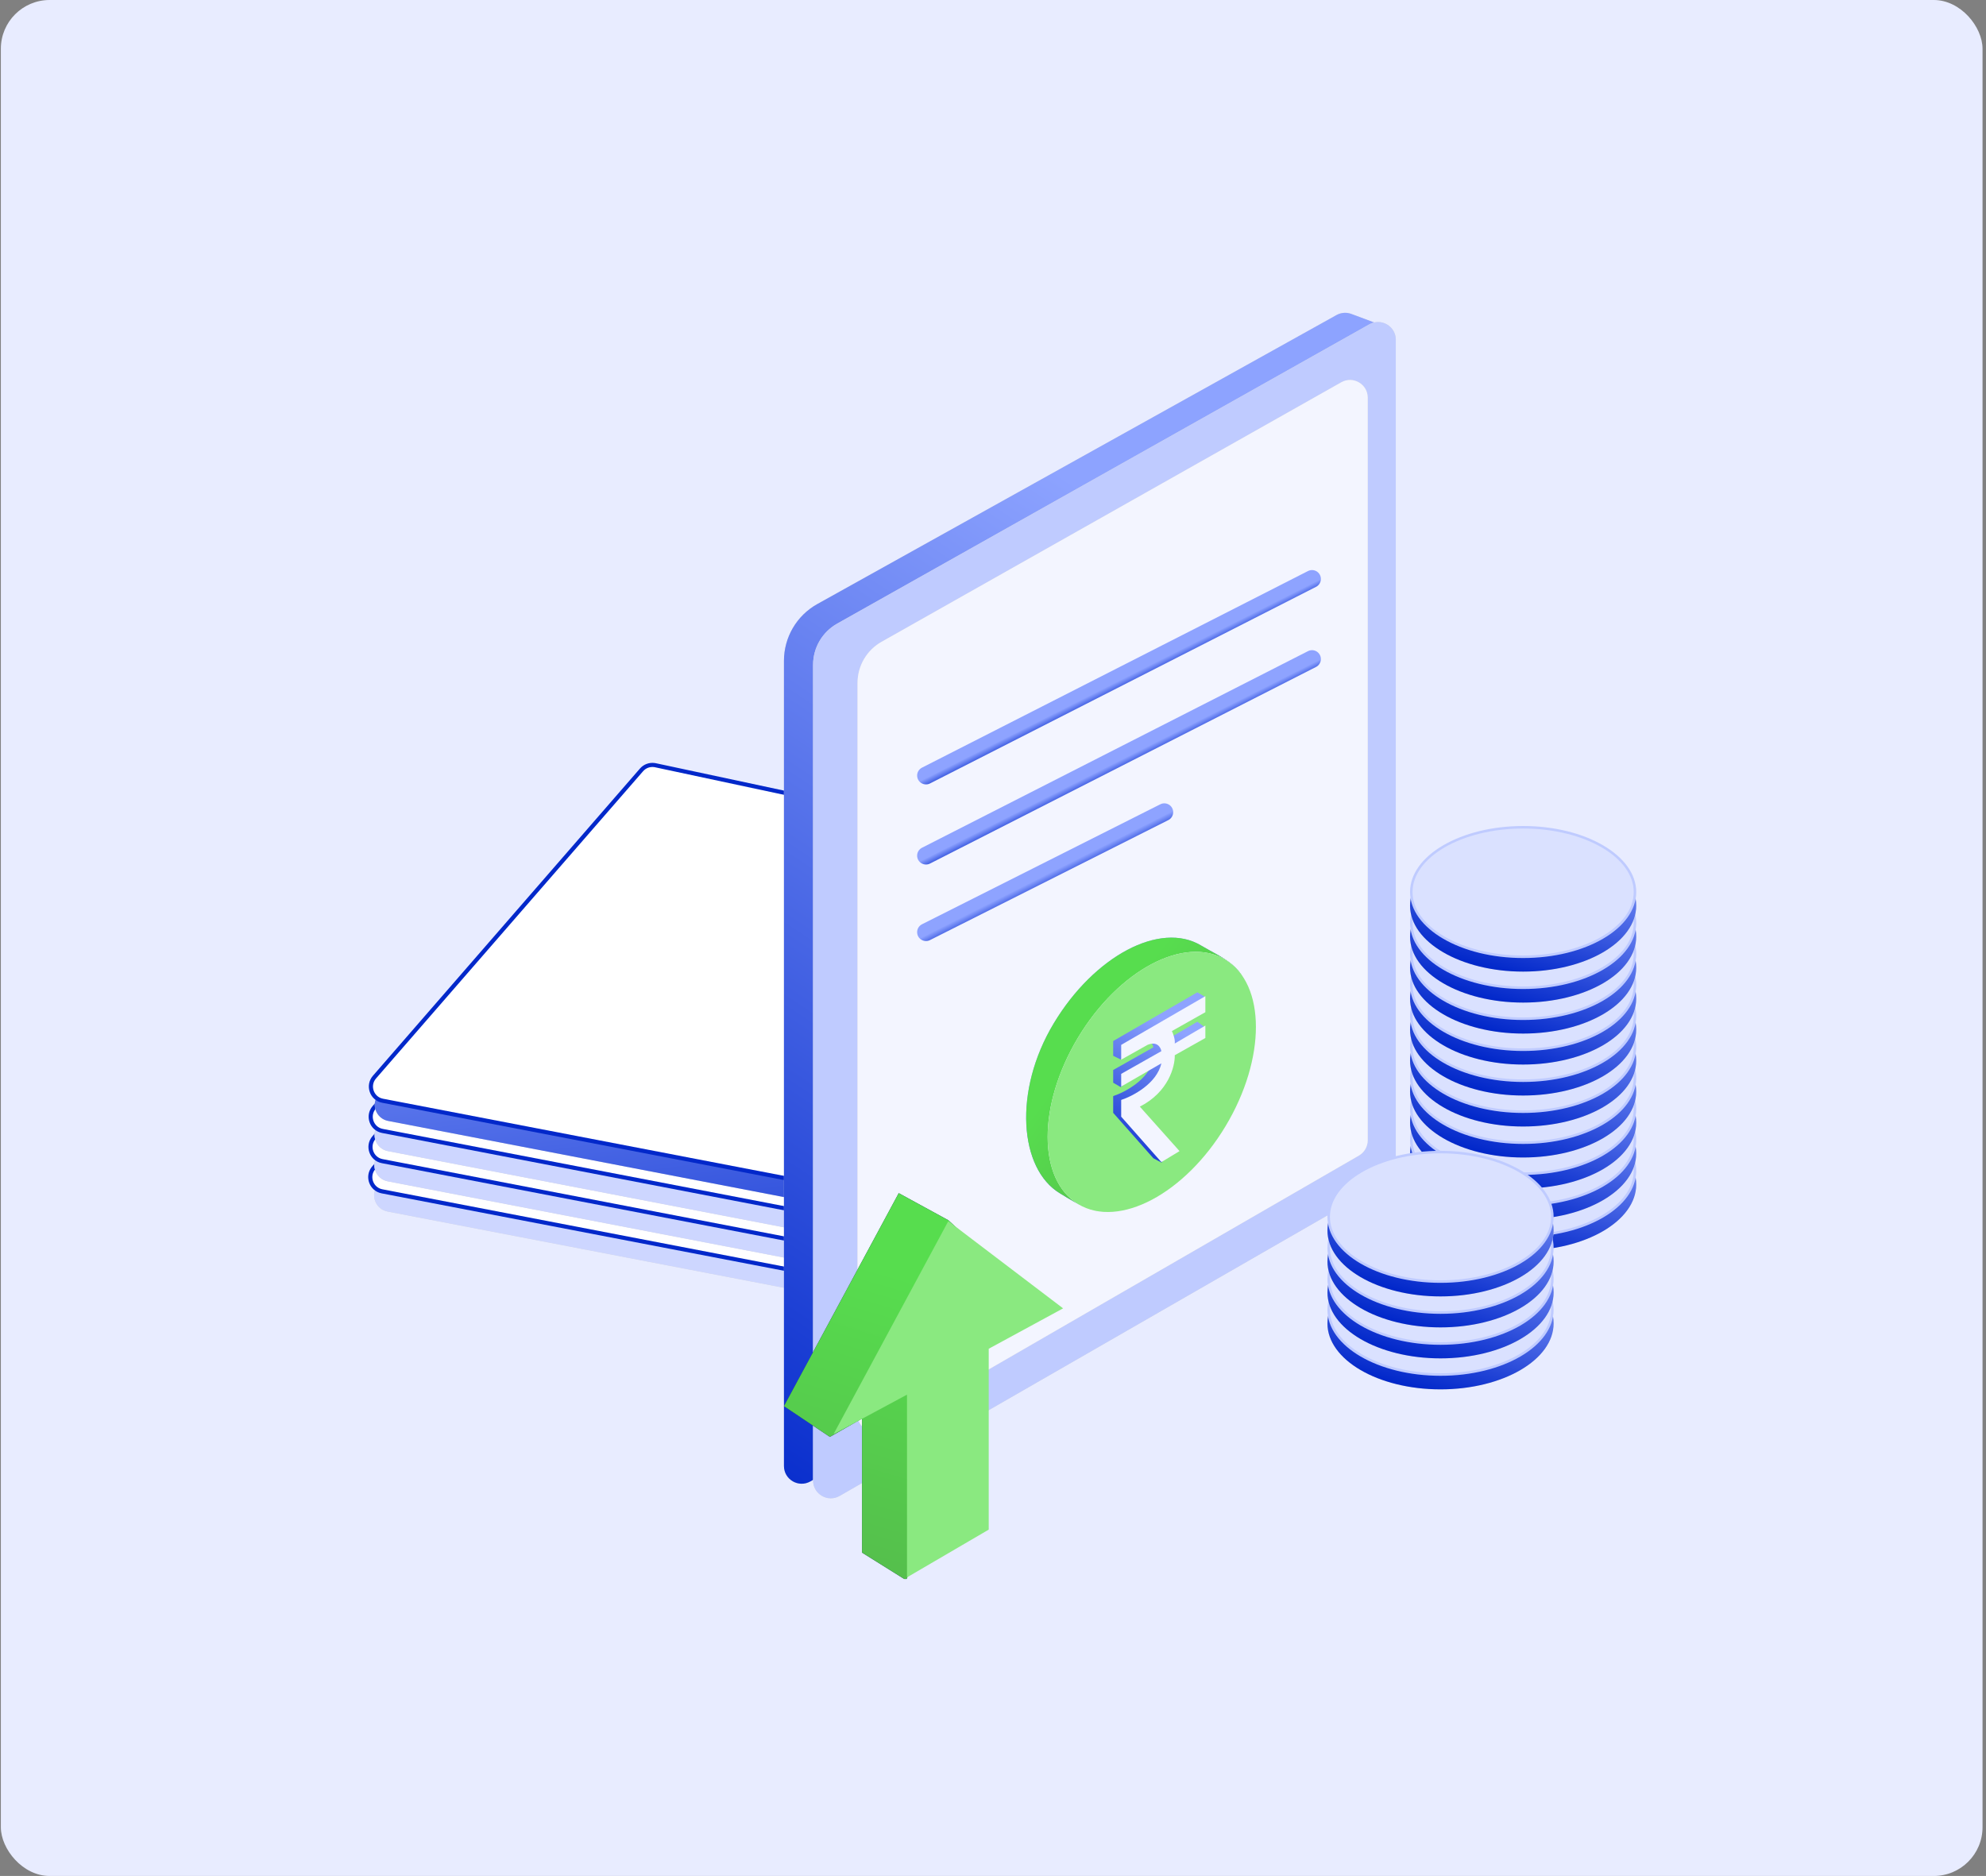 <svg width="326" height="308" viewBox="0 0 326 308" fill="none" xmlns="http://www.w3.org/2000/svg">
<rect x="0" y="0" width="326" height="308" fill="#808080" stroke="none"/>
<rect x="0.14" width="325.29" height="308" rx="8.007" fill="#E8ECFF"/>
<g clip-path="url(#clip0_1134_339)">
<path d="M63.609 198.909C61.559 198.515 60.707 196.048 62.076 194.472L105.912 144.033C106.559 143.289 107.559 142.955 108.523 143.161L207.975 164.416C209.976 164.844 210.799 167.252 209.477 168.814L168.191 217.628C167.559 218.376 166.572 218.724 165.611 218.539L63.609 198.909Z" fill="#D9D9D9"/>
<path d="M63.609 198.909C61.559 198.515 60.707 196.048 62.076 194.472L105.912 144.033C106.559 143.289 107.559 142.955 108.523 143.161L207.975 164.416C209.976 164.844 210.799 167.252 209.477 168.814L168.191 217.628C167.559 218.376 166.572 218.724 165.611 218.539L63.609 198.909Z" fill="#CDD6FF"/>
<path d="M105.199 141.271C105.73 140.661 106.532 140.366 107.325 140.48L107.483 140.509L206.935 161.763C208.687 162.137 209.406 164.245 208.25 165.612L166.964 214.426C166.41 215.08 165.547 215.385 164.706 215.223L62.704 195.593C60.966 195.258 60.212 193.222 61.256 191.842L61.363 191.711L105.199 141.271Z" fill="white" stroke="#0228CA" stroke-width="0.677"/>
<path d="M63.645 193.953C61.595 193.558 60.743 191.091 62.112 189.516L105.948 139.077C106.595 138.332 107.595 137.998 108.559 138.204L208.011 159.459C210.012 159.887 210.834 162.295 209.513 163.858L168.227 212.672C167.595 213.419 166.608 213.768 165.647 213.583L63.645 193.953Z" fill="#D9D9D9"/>
<path d="M63.645 193.953C61.595 193.558 60.743 191.091 62.112 189.516L105.948 139.077C106.595 138.332 107.595 137.998 108.559 138.204L208.011 159.459C210.012 159.887 210.834 162.295 209.513 163.858L168.227 212.672C167.595 213.419 166.608 213.768 165.647 213.583L63.645 193.953Z" fill="#CDD6FF"/>
<path d="M105.236 136.317C105.766 135.707 106.568 135.412 107.362 135.526L107.52 135.555L206.972 156.809C208.723 157.183 209.443 159.291 208.286 160.658L167 209.472C166.447 210.126 165.584 210.431 164.742 210.269L62.74 190.638C60.947 190.293 60.202 188.135 61.4 186.756L105.236 136.317Z" fill="white" stroke="#0228CA" stroke-width="0.677"/>
<path d="M63.68 188.995C61.63 188.601 60.778 186.134 62.147 184.558L105.983 134.119C106.63 133.375 107.63 133.041 108.594 133.247L208.046 154.502C210.047 154.93 210.87 157.338 209.548 158.901L168.262 207.715C167.63 208.462 166.643 208.81 165.682 208.625L63.68 188.995Z" fill="#D9D9D9"/>
<path d="M63.68 188.995C61.63 188.601 60.778 186.134 62.147 184.558L105.983 134.119C106.63 133.375 107.63 133.041 108.594 133.247L208.046 154.502C210.047 154.93 210.87 157.338 209.548 158.901L168.262 207.715C167.63 208.462 166.643 208.81 165.682 208.625L63.68 188.995Z" fill="#CDD6FF"/>
<path d="M105.27 131.358C105.8 130.748 106.602 130.453 107.396 130.567L107.554 130.596L207.006 151.85C208.757 152.224 209.477 154.332 208.32 155.699L167.034 204.513C166.481 205.167 165.618 205.472 164.776 205.31L62.774 185.68C60.981 185.334 60.236 183.176 61.434 181.798L105.27 131.358Z" fill="white" stroke="#0228CA" stroke-width="0.677"/>
<path d="M63.714 184.038C61.664 183.644 60.812 181.177 62.181 179.601L106.017 129.162C106.664 128.418 107.664 128.084 108.628 128.29L208.08 149.545C210.081 149.973 210.904 152.381 209.582 153.943L168.296 202.757C167.664 203.505 166.677 203.853 165.716 203.668L63.714 184.038Z" fill="#D9D9D9"/>
<path d="M63.714 184.038C61.664 183.644 60.812 181.177 62.181 179.601L106.017 129.162C106.664 128.418 107.664 128.084 108.628 128.29L208.08 149.545C210.081 149.973 210.904 152.381 209.582 153.943L168.296 202.757C167.664 203.505 166.677 203.853 165.716 203.668L63.714 184.038Z" fill="url(#paint0_linear_1134_339)"/>
<path d="M105.304 126.402C105.835 125.791 106.637 125.496 107.43 125.61L107.588 125.639L207.04 146.893C208.791 147.267 209.511 149.375 208.355 150.743L167.068 199.556C166.515 200.21 165.652 200.515 164.811 200.353L62.809 180.723C61.015 180.378 60.27 178.219 61.468 176.841L105.304 126.402Z" fill="white" stroke="#0228CA" stroke-width="0.677"/>
<path d="M128.685 108.489C128.685 104.621 130.781 101.056 134.161 99.174L219.39 51.725C220.134 51.311 221.023 51.244 221.821 51.542L226.612 53.331C227.78 53.767 228.54 54.898 228.501 56.145L224.386 189.078C224.355 190.086 223.804 191.006 222.93 191.509L133.043 243.212C131.104 244.327 128.685 242.928 128.685 240.691V108.489Z" fill="#D9D9D9"/>
<path d="M128.685 108.489C128.685 104.621 130.781 101.056 134.161 99.174L219.39 51.725C220.134 51.311 221.023 51.244 221.821 51.542L226.612 53.331C227.78 53.767 228.54 54.898 228.501 56.145L224.386 189.078C224.355 190.086 223.804 191.006 222.93 191.509L133.043 243.212C131.104 244.327 128.685 242.928 128.685 240.691V108.489Z" fill="url(#paint1_linear_1134_339)"/>
<path d="M133.467 109.148C133.467 106.347 134.978 103.764 137.42 102.39L224.785 53.247C226.723 52.157 229.118 53.558 229.118 55.782V191.409C229.118 192.449 228.562 193.411 227.66 193.929L137.825 245.603C135.886 246.718 133.467 245.319 133.467 243.082V109.148Z" fill="#D9D9D9"/>
<path d="M133.467 109.148C133.467 106.347 134.978 103.764 137.42 102.39L224.785 53.247C226.723 52.157 229.118 53.558 229.118 55.782V191.409C229.118 192.449 228.562 193.411 227.66 193.929L137.825 245.603C135.886 246.718 133.467 245.319 133.467 243.082V109.148Z" fill="#BFCBFF"/>
<path d="M140.762 112.126C140.762 109.329 142.268 106.749 144.704 105.374L220.173 62.763C222.112 61.668 224.511 63.069 224.511 65.295V187.209C224.511 188.248 223.957 189.208 223.058 189.727L145.124 234.75C143.186 235.87 140.762 234.471 140.762 232.233V112.126Z" fill="#D9D9D9"/>
<path d="M140.762 112.126C140.762 109.329 142.268 106.749 144.704 105.374L220.173 62.763C222.112 61.668 224.511 63.069 224.511 65.295V187.209C224.511 188.248 223.957 189.208 223.058 189.727L145.124 234.75C143.186 235.87 140.762 234.471 140.762 232.233V112.126Z" fill="#F3F5FF"/>
<path d="M152 127.331L215.368 95.049" stroke="url(#paint2_linear_1134_339)" stroke-width="2.908" stroke-linecap="round"/>
<path d="M151.999 140.483L215.368 108.201" stroke="url(#paint3_linear_1134_339)" stroke-width="2.908" stroke-linecap="round"/>
<path d="M151.999 153.047L191.122 133.346" stroke="url(#paint4_linear_1134_339)" stroke-width="2.908" stroke-linecap="round"/>
<path d="M197.137 155.225C200.542 157.272 204.806 158.678 204.75 163.752C204.696 168.642 202.202 178.309 198.931 183.75C195.209 189.942 188.926 196.238 184.055 198.323C180.204 199.971 176.945 197.696 173.993 195.921C167.308 191.903 166.3 179.111 172.965 168.024C179.63 156.937 190.452 151.207 197.137 155.225ZM177.068 188.611C181.501 191.276 188.677 187.477 193.096 180.125C197.515 172.773 197.504 164.654 193.072 161.989C188.639 159.324 182.754 163.776 178.335 171.127C173.915 178.479 172.635 185.947 177.068 188.611Z" fill="url(#paint5_linear_1134_339)"/>
<path d="M197.137 155.225C200.542 157.272 204.806 158.678 204.75 163.752C204.696 168.642 202.202 178.309 198.931 183.75C195.209 189.942 188.926 196.238 184.055 198.323C180.204 199.971 176.945 197.696 173.993 195.921C167.308 191.903 166.3 179.111 172.965 168.024C179.63 156.937 190.452 151.207 197.137 155.225ZM177.068 188.611C181.501 191.276 188.677 187.477 193.096 180.125C197.515 172.773 197.504 164.654 193.072 161.989C188.639 159.324 182.754 163.776 178.335 171.127C173.915 178.479 172.635 185.947 177.068 188.611Z" fill="url(#paint6_linear_1134_339)"/>
<ellipse cx="189.064" cy="177.63" rx="23.423" ry="14.123" transform="rotate(-58.988 189.064 177.63)" fill="#F3F5FF"/>
<ellipse cx="189.064" cy="177.63" rx="23.423" ry="14.123" transform="rotate(-58.988 189.064 177.63)" fill="#8AE980"/>
<path d="M182.729 170.919V173.344L183.965 173.95L187.046 170.919C188.616 170.253 189.218 171.328 189.323 171.948L182.729 175.678V177.758L183.965 178.483L189.323 173.95C188.569 177.279 184.613 179.342 182.729 179.957V182.705L189.323 190.163L190.667 190.871L192.306 188.358L185.79 181.056C190.501 178.669 191.574 174.434 191.521 172.615L196.546 169.789L197.782 168.651L196.546 167.748L191.521 170.692C191.615 170.001 191.246 169.043 191.05 168.651L196.546 165.549L197.782 163.649L196.546 162.919L182.729 170.919Z" fill="url(#paint7_linear_1134_339)"/>
<path d="M184.042 171.552V173.977L188.359 171.552C189.929 170.886 190.531 171.96 190.636 172.581L184.042 176.31V178.391L190.636 174.583C189.882 177.912 185.926 179.974 184.042 180.589V183.337L190.636 190.796L193.619 188.99L187.103 181.688C191.814 179.302 192.887 175.067 192.834 173.248L197.859 170.422V168.38L192.834 171.325C192.928 170.634 192.559 169.676 192.363 169.283L197.859 166.182V163.552L184.042 171.552Z" fill="#F3F5FF"/>
<ellipse cx="250.021" cy="194.463" rx="18.564" ry="10.837" fill="#D9D9D9"/>
<ellipse cx="250.021" cy="194.463" rx="18.564" ry="10.837" fill="url(#paint8_linear_1134_339)"/>
<path d="M250.021 181.602C255.117 181.602 259.721 182.808 263.044 184.747C266.371 186.69 268.38 189.344 268.38 192.233C268.38 195.122 266.371 197.775 263.044 199.718C259.721 201.658 255.117 202.865 250.021 202.865C244.925 202.865 240.321 201.658 236.998 199.718C233.67 197.775 231.663 195.122 231.663 192.233C231.663 189.344 233.67 186.69 236.998 184.747C240.321 182.808 244.925 181.602 250.021 181.602Z" fill="#DAE1FF" stroke="#BFCBFF" stroke-width="0.412"/>
<ellipse cx="250.021" cy="189.377" rx="18.564" ry="10.837" fill="#D9D9D9"/>
<ellipse cx="250.021" cy="189.377" rx="18.564" ry="10.837" fill="url(#paint9_linear_1134_339)"/>
<path d="M250.021 176.516C255.117 176.516 259.721 177.722 263.044 179.661C266.371 181.604 268.38 184.258 268.38 187.147C268.38 190.036 266.371 192.689 263.044 194.632C259.721 196.571 255.117 197.778 250.021 197.778C244.925 197.778 240.321 196.572 236.998 194.632C233.67 192.689 231.663 190.036 231.663 187.147C231.663 184.258 233.67 181.604 236.998 179.661C240.321 177.722 244.925 176.516 250.021 176.516Z" fill="#DAE1FF" stroke="#BFCBFF" stroke-width="0.412"/>
<ellipse cx="250.022" cy="184.289" rx="18.564" ry="10.837" fill="#D9D9D9"/>
<ellipse cx="250.022" cy="184.289" rx="18.564" ry="10.837" fill="url(#paint10_linear_1134_339)"/>
<path d="M250.023 171.429C255.119 171.429 259.722 172.635 263.045 174.574C266.373 176.517 268.381 179.171 268.381 182.06C268.381 184.949 266.373 187.602 263.045 189.545C259.722 191.485 255.119 192.691 250.023 192.691C244.926 192.691 240.322 191.485 236.999 189.545C233.671 187.602 231.664 184.949 231.664 182.06C231.664 179.171 233.671 176.517 236.999 174.574C240.322 172.635 244.926 171.429 250.023 171.429Z" fill="#DAE1FF" stroke="#BFCBFF" stroke-width="0.412"/>
<ellipse cx="250.021" cy="179.203" rx="18.564" ry="10.837" fill="#D9D9D9"/>
<ellipse cx="250.021" cy="179.203" rx="18.564" ry="10.837" fill="url(#paint11_linear_1134_339)"/>
<path d="M250.021 166.342C255.117 166.342 259.721 167.548 263.044 169.488C266.371 171.43 268.38 174.084 268.38 176.973C268.38 179.862 266.371 182.516 263.044 184.458C259.721 186.398 255.117 187.605 250.021 187.605C244.925 187.605 240.321 186.398 236.998 184.458C233.67 182.516 231.663 179.862 231.663 176.973C231.663 174.084 233.67 171.43 236.998 169.488C240.321 167.548 244.925 166.342 250.021 166.342Z" fill="#DAE1FF" stroke="#BFCBFF" stroke-width="0.412"/>
<ellipse cx="250.021" cy="174.116" rx="18.564" ry="10.837" fill="#D9D9D9"/>
<ellipse cx="250.021" cy="174.116" rx="18.564" ry="10.837" fill="url(#paint12_linear_1134_339)"/>
<path d="M250.021 161.256C255.117 161.256 259.721 162.462 263.044 164.401C266.371 166.344 268.38 168.998 268.38 171.887C268.38 174.776 266.371 177.429 263.044 179.372C259.721 181.312 255.117 182.519 250.021 182.519C244.925 182.519 240.321 181.312 236.998 179.372C233.67 177.429 231.663 174.776 231.663 171.887C231.663 168.998 233.67 166.344 236.998 164.401C240.321 162.462 244.925 161.256 250.021 161.256Z" fill="#DAE1FF" stroke="#BFCBFF" stroke-width="0.412"/>
<ellipse cx="250.021" cy="169.028" rx="18.564" ry="10.837" fill="#D9D9D9"/>
<ellipse cx="250.021" cy="169.028" rx="18.564" ry="10.837" fill="url(#paint13_linear_1134_339)"/>
<path d="M250.021 156.168C255.117 156.168 259.721 157.374 263.044 159.314C266.371 161.257 268.38 163.91 268.38 166.799C268.38 169.688 266.371 172.342 263.044 174.285C259.721 176.224 255.117 177.431 250.021 177.431C244.925 177.431 240.321 176.224 236.998 174.285C233.67 172.342 231.663 169.688 231.663 166.799C231.663 163.91 233.67 161.257 236.998 159.314C240.321 157.374 244.925 156.168 250.021 156.168Z" fill="#DAE1FF" stroke="#BFCBFF" stroke-width="0.412"/>
<ellipse cx="250.021" cy="163.942" rx="18.564" ry="10.837" fill="#D9D9D9"/>
<ellipse cx="250.021" cy="163.942" rx="18.564" ry="10.837" fill="url(#paint14_linear_1134_339)"/>
<path d="M250.021 151.082C255.117 151.082 259.721 152.288 263.044 154.227C266.371 156.17 268.38 158.823 268.38 161.712C268.38 164.601 266.371 167.255 263.044 169.198C259.721 171.137 255.117 172.344 250.021 172.344C244.925 172.344 240.321 171.137 236.998 169.198C233.67 167.255 231.663 164.601 231.663 161.712C231.663 158.823 233.67 156.17 236.998 154.227C240.321 152.287 244.925 151.082 250.021 151.082Z" fill="#DAE1FF" stroke="#BFCBFF" stroke-width="0.412"/>
<ellipse cx="250.021" cy="158.856" rx="18.564" ry="10.837" fill="#D9D9D9"/>
<ellipse cx="250.021" cy="158.856" rx="18.564" ry="10.837" fill="url(#paint15_linear_1134_339)"/>
<path d="M250.021 145.995C255.117 145.995 259.721 147.201 263.044 149.14C266.371 151.083 268.38 153.737 268.38 156.626C268.38 159.515 266.371 162.168 263.044 164.111C259.721 166.051 255.117 167.257 250.021 167.258C244.925 167.258 240.321 166.051 236.998 164.111C233.67 162.168 231.663 159.515 231.663 156.626C231.663 153.737 233.67 151.083 236.998 149.14C240.321 147.201 244.925 145.995 250.021 145.995Z" fill="#DAE1FF" stroke="#BFCBFF" stroke-width="0.412"/>
<ellipse cx="250.022" cy="153.769" rx="18.564" ry="10.837" fill="#D9D9D9"/>
<ellipse cx="250.022" cy="153.769" rx="18.564" ry="10.837" fill="url(#paint16_linear_1134_339)"/>
<path d="M250.023 140.909C255.119 140.909 259.722 142.115 263.045 144.054C266.373 145.997 268.381 148.651 268.381 151.54C268.381 154.429 266.373 157.082 263.045 159.025C259.722 160.964 255.119 162.171 250.023 162.171C244.926 162.171 240.322 160.965 236.999 159.025C233.671 157.082 231.664 154.429 231.664 151.54C231.664 148.651 233.671 145.997 236.999 144.054C240.322 142.115 244.926 140.909 250.023 140.909Z" fill="#DAE1FF" stroke="#BFCBFF" stroke-width="0.412"/>
<ellipse cx="250.021" cy="148.683" rx="18.564" ry="10.837" fill="#D9D9D9"/>
<ellipse cx="250.021" cy="148.683" rx="18.564" ry="10.837" fill="url(#paint17_linear_1134_339)"/>
<path d="M250.021 135.822C255.117 135.822 259.721 137.028 263.044 138.967C266.371 140.91 268.38 143.564 268.38 146.453C268.38 149.342 266.371 151.995 263.044 153.938C259.721 155.878 255.117 157.084 250.021 157.084C244.925 157.084 240.321 155.878 236.998 153.938C233.67 151.995 231.663 149.342 231.663 146.453C231.663 143.564 233.67 140.91 236.998 138.967C240.321 137.028 244.925 135.822 250.021 135.822Z" fill="#DAE1FF" stroke="#BFCBFF" stroke-width="0.412"/>
<ellipse cx="236.46" cy="217.271" rx="18.564" ry="10.837" fill="#D9D9D9"/>
<ellipse cx="236.46" cy="217.271" rx="18.564" ry="10.837" fill="url(#paint18_linear_1134_339)"/>
<path d="M236.461 204.41C241.557 204.41 246.16 205.616 249.483 207.556C252.811 209.498 254.819 212.152 254.819 215.041C254.819 217.93 252.811 220.584 249.483 222.526C246.16 224.466 241.557 225.673 236.461 225.673C231.364 225.673 226.76 224.466 223.437 222.526C220.109 220.584 218.102 217.93 218.102 215.041C218.102 212.152 220.109 209.498 223.437 207.556C226.76 205.616 231.364 204.41 236.461 204.41Z" fill="#DAE1FF" stroke="#BFCBFF" stroke-width="0.412"/>
<ellipse cx="236.462" cy="212.182" rx="18.564" ry="10.837" fill="#D9D9D9"/>
<ellipse cx="236.462" cy="212.182" rx="18.564" ry="10.837" fill="url(#paint19_linear_1134_339)"/>
<path d="M236.462 199.323C241.559 199.323 246.162 200.529 249.485 202.468C252.813 204.411 254.821 207.064 254.821 209.953C254.821 212.843 252.813 215.496 249.485 217.439C246.162 219.378 241.559 220.585 236.462 220.585C231.366 220.585 226.762 219.379 223.439 217.439C220.111 215.496 218.104 212.843 218.104 209.953C218.104 207.064 220.111 204.411 223.439 202.468C226.762 200.528 231.366 199.323 236.462 199.323Z" fill="#DAE1FF" stroke="#BFCBFF" stroke-width="0.412"/>
<ellipse cx="236.461" cy="207.096" rx="18.564" ry="10.837" fill="#D9D9D9"/>
<ellipse cx="236.461" cy="207.096" rx="18.564" ry="10.837" fill="url(#paint20_linear_1134_339)"/>
<path d="M236.461 194.236C241.557 194.236 246.161 195.442 249.484 197.382C252.811 199.325 254.82 201.978 254.82 204.867C254.82 207.756 252.811 210.41 249.484 212.353C246.161 214.292 241.557 215.499 236.461 215.499C231.365 215.499 226.761 214.292 223.438 212.353C220.11 210.41 218.103 207.756 218.103 204.867C218.103 201.978 220.11 199.325 223.438 197.382C226.761 195.442 231.365 194.236 236.461 194.236Z" fill="#DAE1FF" stroke="#BFCBFF" stroke-width="0.412"/>
<ellipse cx="236.46" cy="202.01" rx="18.564" ry="10.837" fill="#D9D9D9"/>
<ellipse cx="236.46" cy="202.01" rx="18.564" ry="10.837" fill="url(#paint21_linear_1134_339)"/>
<path d="M236.461 189.149C241.557 189.149 246.161 190.355 249.483 192.295C252.811 194.237 254.819 196.891 254.819 199.78C254.819 202.669 252.811 205.323 249.483 207.266C246.161 209.205 241.557 210.412 236.461 210.412C231.364 210.412 226.76 209.205 223.437 207.266C220.11 205.323 218.102 202.669 218.102 199.78C218.102 196.891 220.11 194.237 223.437 192.295C226.76 190.355 231.364 189.149 236.461 189.149Z" fill="#DAE1FF" stroke="#BFCBFF" stroke-width="0.412"/>
<path d="M128.685 230.865L136.222 235.913L141.498 232.898V254.906L148.733 259.428L154.159 246.542V216.847L166.369 210.214L155.667 200.339L147.527 195.894L128.685 230.865Z" fill="#0F2170"/>
<path d="M128.685 230.865L136.222 235.913L141.498 232.898V254.906L148.733 259.428L154.159 246.542V216.847L166.369 210.214L155.667 200.339L147.527 195.894L128.685 230.865Z" fill="url(#paint22_linear_1134_339)"/>
<path d="M148.883 228.977V258.974L162.298 251.135V221.44L174.508 214.808L155.666 200.488L136.824 235.459L148.883 228.977Z" fill="#8AE980"/>
</g>
<defs>
<linearGradient id="paint0_linear_1134_339" x1="170.316" y1="131.01" x2="182.445" y2="224.209" gradientUnits="userSpaceOnUse">
<stop stop-color="#8DA3FF"/>
<stop offset="1" stop-color="#0228CA"/>
</linearGradient>
<linearGradient id="paint1_linear_1134_339" x1="203.438" y1="97.232" x2="107.815" y2="241.245" gradientUnits="userSpaceOnUse">
<stop stop-color="#8DA3FF"/>
<stop offset="1" stop-color="#0228CA"/>
</linearGradient>
<linearGradient id="paint2_linear_1134_339" x1="183.911" y1="111.636" x2="184.809" y2="113.416" gradientUnits="userSpaceOnUse">
<stop stop-color="#8EA3FF"/>
<stop offset="1" stop-color="#0228CA"/>
</linearGradient>
<linearGradient id="paint3_linear_1134_339" x1="183.911" y1="124.787" x2="184.809" y2="126.567" gradientUnits="userSpaceOnUse">
<stop stop-color="#8EA3FF"/>
<stop offset="1" stop-color="#0228CA"/>
</linearGradient>
<linearGradient id="paint4_linear_1134_339" x1="183.955" y1="137.438" x2="185.027" y2="139.567" gradientUnits="userSpaceOnUse">
<stop stop-color="#8EA3FF"/>
<stop offset="1" stop-color="#0228CA"/>
</linearGradient>
<linearGradient id="paint5_linear_1134_339" x1="186.24" y1="160.519" x2="209.18" y2="181.747" gradientUnits="userSpaceOnUse">
<stop stop-color="#8DA3FF"/>
<stop offset="1" stop-color="#0228CA"/>
</linearGradient>
<linearGradient id="paint6_linear_1134_339" x1="186.01" y1="161.488" x2="210.954" y2="180.599" gradientUnits="userSpaceOnUse">
<stop stop-color="#57DD4E"/>
<stop offset="1" stop-color="#54B54B"/>
</linearGradient>
<linearGradient id="paint7_linear_1134_339" x1="194.497" y1="169.834" x2="181.543" y2="191.48" gradientUnits="userSpaceOnUse">
<stop stop-color="#8EA3FF"/>
<stop offset="1" stop-color="#0228CA"/>
</linearGradient>
<linearGradient id="paint8_linear_1134_339" x1="267.056" y1="185.397" x2="260.638" y2="208.967" gradientUnits="userSpaceOnUse">
<stop stop-color="#8EA3FF"/>
<stop offset="1" stop-color="#0228CA"/>
</linearGradient>
<linearGradient id="paint9_linear_1134_339" x1="267.056" y1="180.31" x2="260.638" y2="203.881" gradientUnits="userSpaceOnUse">
<stop stop-color="#8EA3FF"/>
<stop offset="1" stop-color="#0228CA"/>
</linearGradient>
<linearGradient id="paint10_linear_1134_339" x1="267.058" y1="175.222" x2="260.639" y2="198.793" gradientUnits="userSpaceOnUse">
<stop stop-color="#8EA3FF"/>
<stop offset="1" stop-color="#0228CA"/>
</linearGradient>
<linearGradient id="paint11_linear_1134_339" x1="267.056" y1="170.136" x2="260.638" y2="193.707" gradientUnits="userSpaceOnUse">
<stop stop-color="#8EA3FF"/>
<stop offset="1" stop-color="#0228CA"/>
</linearGradient>
<linearGradient id="paint12_linear_1134_339" x1="267.056" y1="165.05" x2="260.638" y2="188.62" gradientUnits="userSpaceOnUse">
<stop stop-color="#8EA3FF"/>
<stop offset="1" stop-color="#0228CA"/>
</linearGradient>
<linearGradient id="paint13_linear_1134_339" x1="267.056" y1="159.962" x2="260.638" y2="183.532" gradientUnits="userSpaceOnUse">
<stop stop-color="#8EA3FF"/>
<stop offset="1" stop-color="#0228CA"/>
</linearGradient>
<linearGradient id="paint14_linear_1134_339" x1="267.056" y1="154.875" x2="260.638" y2="178.446" gradientUnits="userSpaceOnUse">
<stop stop-color="#8EA3FF"/>
<stop offset="1" stop-color="#0228CA"/>
</linearGradient>
<linearGradient id="paint15_linear_1134_339" x1="267.056" y1="149.79" x2="260.638" y2="173.36" gradientUnits="userSpaceOnUse">
<stop stop-color="#8EA3FF"/>
<stop offset="1" stop-color="#0228CA"/>
</linearGradient>
<linearGradient id="paint16_linear_1134_339" x1="267.058" y1="144.703" x2="260.639" y2="168.273" gradientUnits="userSpaceOnUse">
<stop stop-color="#8EA3FF"/>
<stop offset="1" stop-color="#0228CA"/>
</linearGradient>
<linearGradient id="paint17_linear_1134_339" x1="267.056" y1="139.616" x2="260.638" y2="163.187" gradientUnits="userSpaceOnUse">
<stop stop-color="#8EA3FF"/>
<stop offset="1" stop-color="#0228CA"/>
</linearGradient>
<linearGradient id="paint18_linear_1134_339" x1="253.496" y1="208.205" x2="247.077" y2="231.775" gradientUnits="userSpaceOnUse">
<stop stop-color="#8EA3FF"/>
<stop offset="1" stop-color="#0228CA"/>
</linearGradient>
<linearGradient id="paint19_linear_1134_339" x1="253.497" y1="203.116" x2="247.079" y2="226.686" gradientUnits="userSpaceOnUse">
<stop stop-color="#8EA3FF"/>
<stop offset="1" stop-color="#0228CA"/>
</linearGradient>
<linearGradient id="paint20_linear_1134_339" x1="253.496" y1="198.03" x2="247.078" y2="221.6" gradientUnits="userSpaceOnUse">
<stop stop-color="#8EA3FF"/>
<stop offset="1" stop-color="#0228CA"/>
</linearGradient>
<linearGradient id="paint21_linear_1134_339" x1="253.496" y1="192.943" x2="247.077" y2="216.514" gradientUnits="userSpaceOnUse">
<stop stop-color="#8EA3FF"/>
<stop offset="1" stop-color="#0228CA"/>
</linearGradient>
<linearGradient id="paint22_linear_1134_339" x1="157.373" y1="212.246" x2="139.451" y2="273.158" gradientUnits="userSpaceOnUse">
<stop stop-color="#57DD4E"/>
<stop offset="1" stop-color="#54B54B"/>
</linearGradient>
<clipPath id="clip0_1134_339">
<rect width="212.255" height="210.496" fill="white" transform="translate(56.657 48.752)"/>
</clipPath>
</defs>
</svg>
